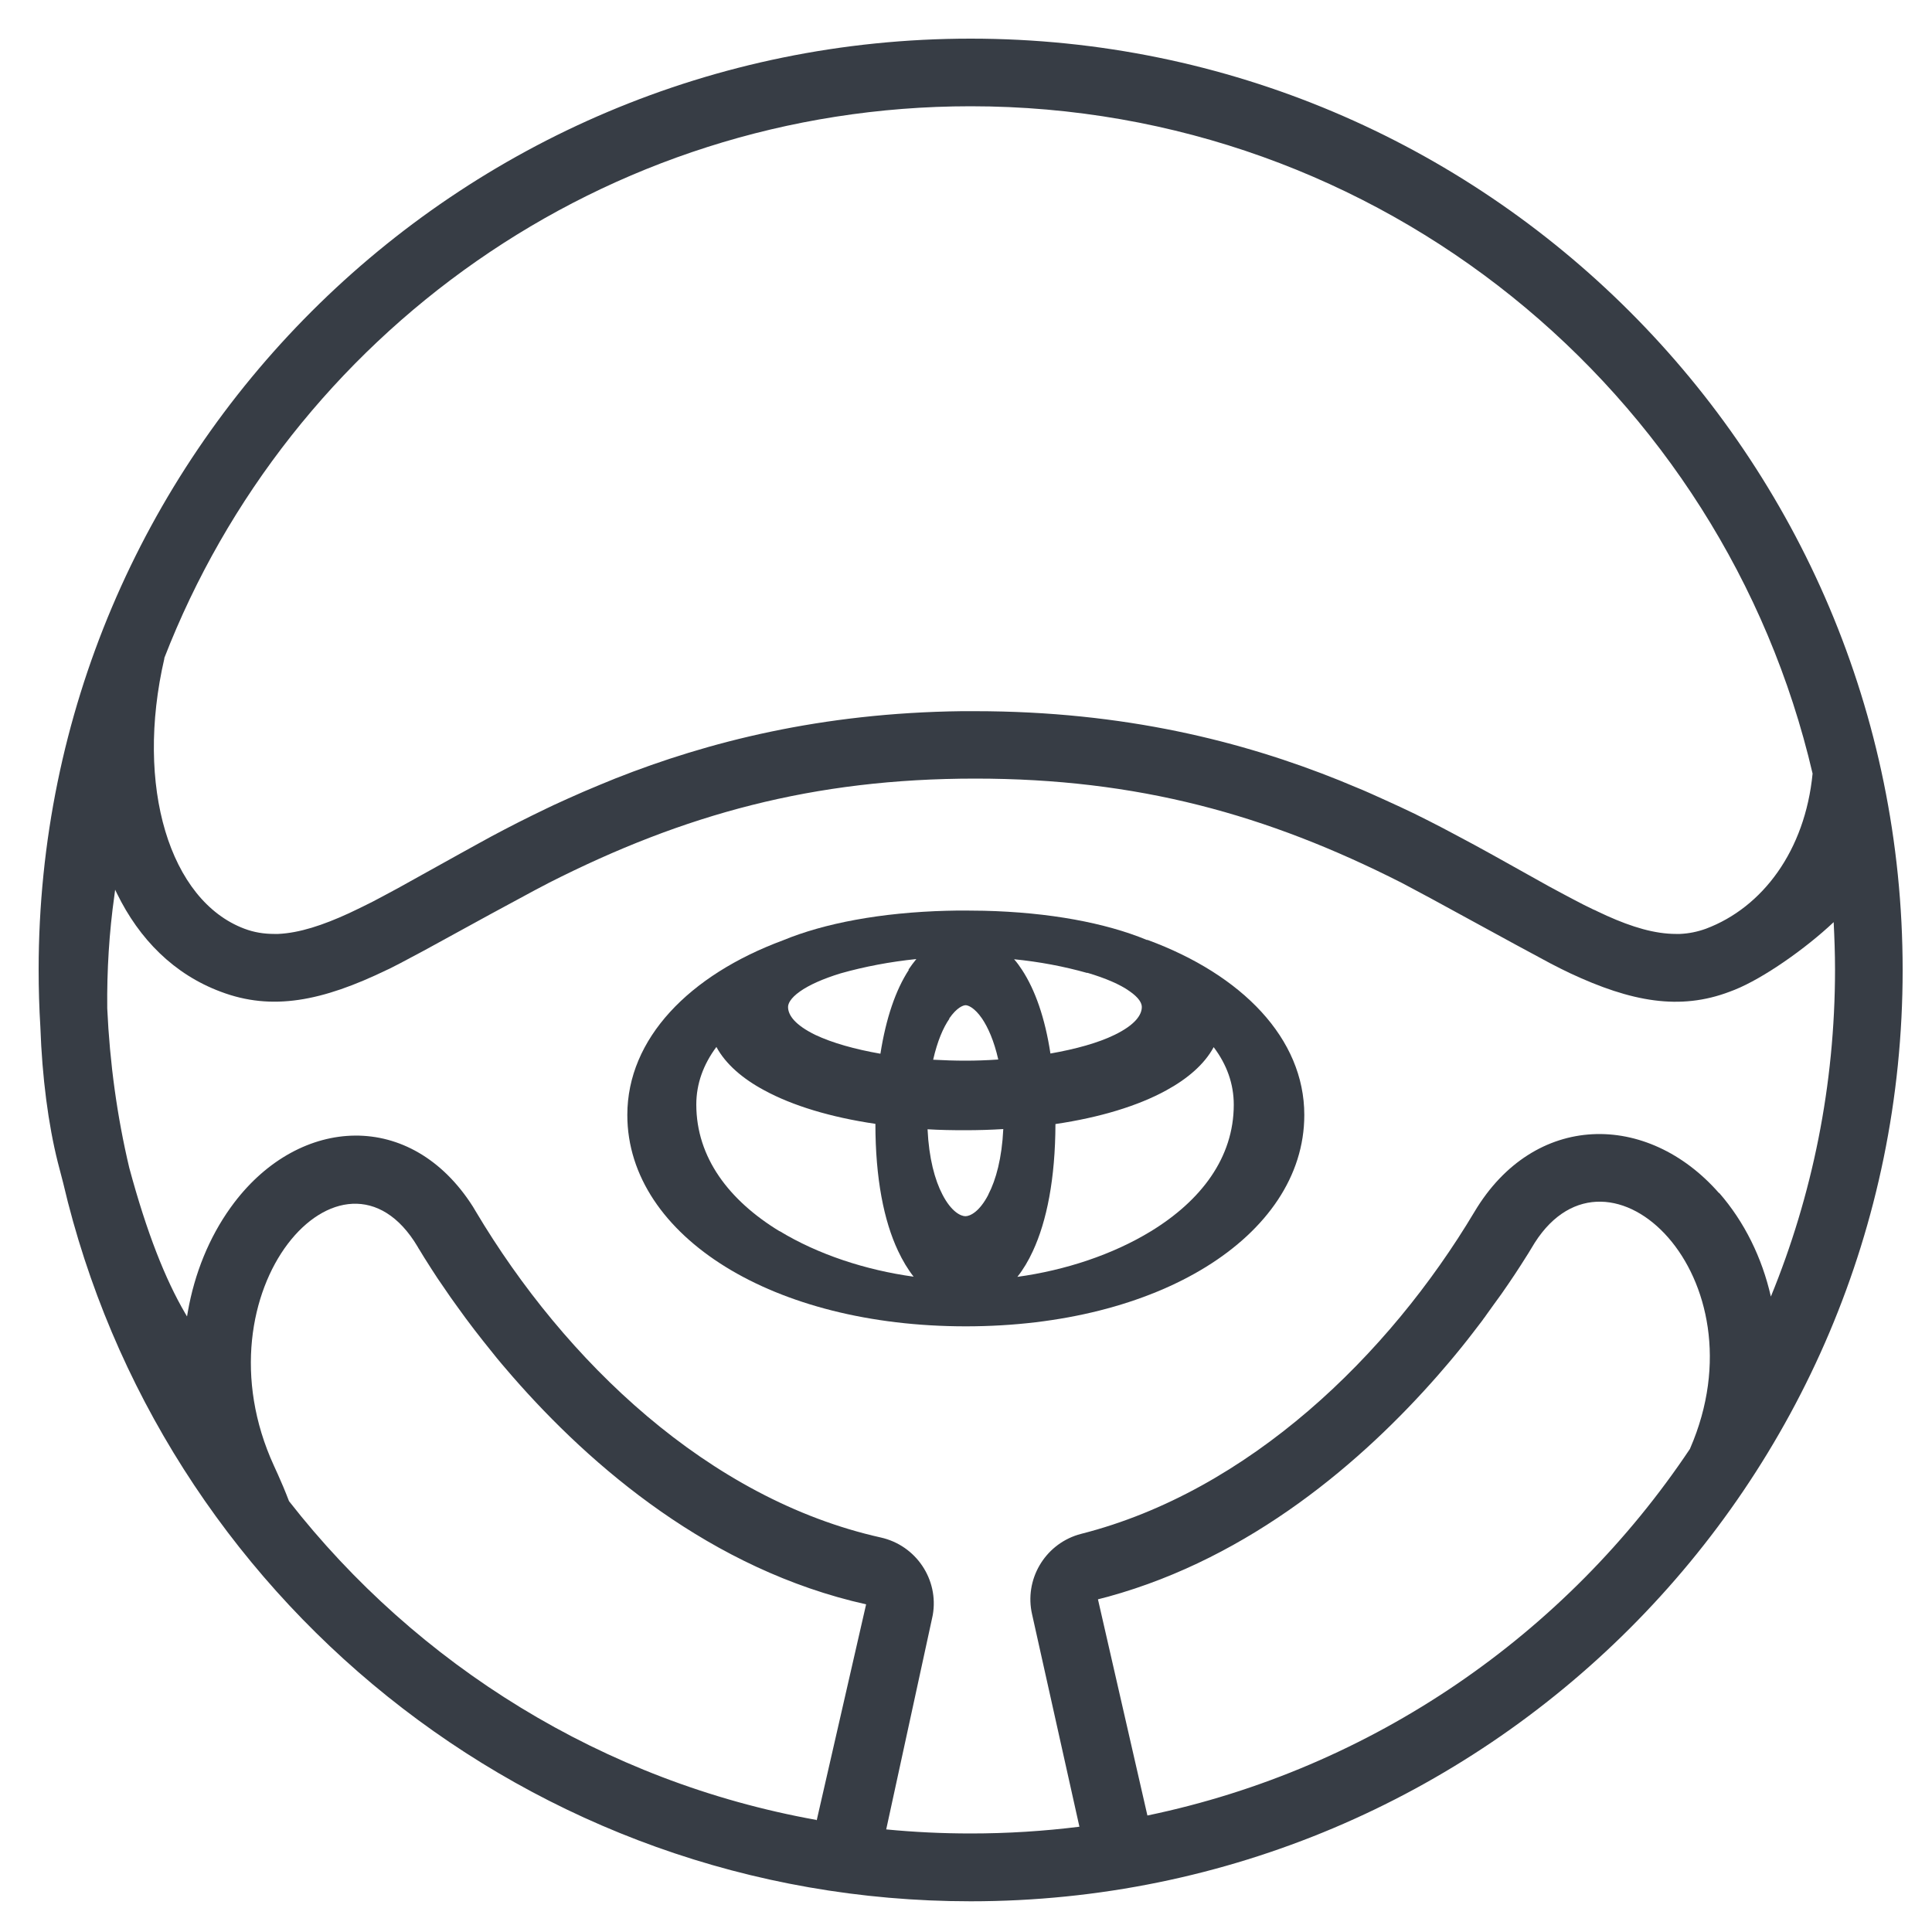 <svg width="57" height="57" viewBox="0 0 57 57" fill="none" xmlns="http://www.w3.org/2000/svg">
<path fill-rule="evenodd" clip-rule="evenodd" d="M33.835 27.731C32.621 27.229 30.962 26.916 29.024 26.87H29.013C28.842 26.87 28.671 26.864 28.489 26.864C28.312 26.864 28.13 26.864 27.959 26.87C27.959 26.87 27.947 26.87 27.942 26.87C25.986 26.921 24.316 27.24 23.102 27.742C20.332 28.768 18.508 30.643 18.508 32.895C18.508 34.707 19.625 36.275 21.404 37.375C23.182 38.475 25.656 39.131 28.494 39.131C31.333 39.131 33.807 38.475 35.585 37.375C37.364 36.275 38.481 34.707 38.481 32.895C38.481 30.638 36.645 28.757 33.858 27.731H33.835ZM28.004 30.05C28.232 29.72 28.42 29.657 28.489 29.657C28.557 29.657 28.745 29.72 28.973 30.05C29.15 30.313 29.327 30.706 29.452 31.259C29.127 31.282 28.797 31.293 28.477 31.293C28.158 31.293 27.85 31.282 27.531 31.265C27.657 30.712 27.828 30.318 28.01 30.056L28.004 30.05ZM23 36.326C21.512 35.42 20.543 34.154 20.543 32.587C20.543 31.971 20.754 31.401 21.136 30.888C21.409 31.396 21.917 31.829 22.544 32.165C23.381 32.621 24.51 32.963 25.827 33.157C25.827 34.77 26.078 36.018 26.494 36.902C26.631 37.193 26.784 37.449 26.955 37.666C25.542 37.472 24.134 37.01 23 36.321V36.326ZM26.813 28.614C26.425 29.207 26.14 30.039 25.975 31.088C25.223 30.957 24.556 30.769 24.06 30.535C23.461 30.244 23.25 29.954 23.25 29.709C23.25 29.612 23.319 29.452 23.598 29.253C23.872 29.059 24.282 28.876 24.801 28.717C25.508 28.517 26.26 28.375 27.035 28.295C26.955 28.392 26.876 28.5 26.802 28.608L26.813 28.614ZM29.161 35.243C28.899 35.751 28.62 35.882 28.483 35.882C28.346 35.882 28.067 35.751 27.805 35.243C27.582 34.816 27.406 34.177 27.366 33.317C27.725 33.339 28.095 33.345 28.472 33.345C28.848 33.345 29.235 33.334 29.6 33.311C29.56 34.166 29.384 34.81 29.161 35.237V35.243ZM32.08 28.7C32.615 28.859 33.043 29.042 33.322 29.241C33.619 29.446 33.687 29.606 33.687 29.709C33.687 29.948 33.482 30.239 32.889 30.529C32.399 30.769 31.738 30.951 30.991 31.082C30.831 30.033 30.541 29.207 30.153 28.614C30.079 28.5 30.005 28.398 29.919 28.301C30.666 28.375 31.39 28.512 32.074 28.705L32.08 28.7ZM33.955 36.326C32.826 37.016 31.424 37.478 30.016 37.671C30.187 37.455 30.341 37.198 30.472 36.913C30.883 36.03 31.134 34.776 31.139 33.163C32.45 32.969 33.573 32.627 34.405 32.171C35.032 31.829 35.534 31.401 35.807 30.894C36.195 31.407 36.4 31.977 36.4 32.593C36.4 34.154 35.437 35.42 33.955 36.326Z" fill="#373D45"/>
<path fill-rule="evenodd" clip-rule="evenodd" d="M28.637 1.14C13.452 1.14 1.14 13.441 1.14 28.614C1.14 29.178 1.157 29.743 1.191 30.301C1.243 31.789 1.425 33.174 1.704 34.286L1.836 34.793L1.864 34.901C4.708 47.048 15.618 56.094 28.637 56.094C43.822 56.094 56.134 43.793 56.134 28.62C56.134 13.446 43.822 1.14 28.637 1.14ZM4.845 19.42C8.539 9.89 17.796 3.135 28.637 3.135C40.727 3.135 50.85 11.543 53.477 22.823C53.255 25.097 52.001 26.773 50.331 27.4C50.08 27.491 49.824 27.543 49.562 27.554H49.448C48.826 27.554 48.154 27.354 47.407 27.018L47.139 26.893C47.093 26.87 47.048 26.847 47.002 26.83L46.723 26.693L46.438 26.545L46.147 26.391L45.691 26.146L44.038 25.223L43.497 24.926L42.932 24.624L42.545 24.419L42.146 24.214L41.736 24.009L41.314 23.809L40.88 23.61L40.436 23.41C40.288 23.342 40.134 23.279 39.98 23.216L39.513 23.022C36.68 21.882 33.18 20.982 28.762 20.982H28.375C24.219 21.033 20.885 21.888 18.16 22.965L17.687 23.159L17.226 23.353L16.775 23.552L16.336 23.752C16.262 23.786 16.194 23.82 16.12 23.855L15.698 24.06L15.287 24.265L14.889 24.47L14.501 24.675L14.125 24.881L13.578 25.183L11.742 26.203L11.286 26.448L10.995 26.602L10.71 26.744C10.665 26.767 10.619 26.79 10.568 26.813L10.294 26.944C9.525 27.297 8.835 27.525 8.208 27.554H8.094C7.786 27.554 7.496 27.508 7.211 27.4C5.01 26.573 3.973 23.205 4.851 19.42H4.845ZM24.088 53.694C17.796 52.566 12.306 49.123 8.527 44.289L8.516 44.261L8.442 44.072L8.356 43.862L8.202 43.508L8.083 43.246C5.706 38.07 10.135 33.117 12.318 36.776C12.335 36.811 12.358 36.845 12.38 36.879L12.512 37.096L12.74 37.455L12.911 37.717L13.298 38.281L13.515 38.583L13.743 38.897L13.988 39.222L14.25 39.558C14.296 39.615 14.341 39.672 14.387 39.729L14.666 40.077C14.712 40.134 14.763 40.191 14.814 40.254L15.117 40.607C17.448 43.28 20.982 46.313 25.553 47.333L24.094 53.711L24.088 53.694ZM49.864 42.739C46.216 48.205 40.51 52.178 33.852 53.563L32.393 47.185L32.701 47.105C36.919 45.942 40.214 43.098 42.425 40.573L42.739 40.208C42.995 39.906 43.235 39.609 43.457 39.319L43.719 38.977C43.719 38.977 43.759 38.925 43.776 38.897C43.799 38.868 43.822 38.84 43.839 38.811L44.072 38.486L44.295 38.179L44.5 37.882L44.688 37.603L44.859 37.341L45.087 36.982L45.281 36.663C47.47 33.237 52.064 37.666 49.864 42.733V42.739ZM50.719 35.203C48.604 32.786 45.264 32.798 43.502 35.751C40.972 39.991 36.834 43.998 31.903 45.252L31.8 45.281C30.814 45.589 30.216 46.609 30.45 47.629L31.846 53.894C30.797 54.025 29.726 54.093 28.637 54.093C27.799 54.093 26.967 54.053 26.146 53.973L27.497 47.755L27.52 47.646C27.702 46.603 27.029 45.594 25.986 45.361C20.902 44.226 16.667 40.157 14.039 35.745L13.954 35.602C12.13 32.73 8.858 32.918 6.909 35.483L6.8 35.631C6.168 36.514 5.74 37.569 5.541 38.703L5.518 38.84L5.461 38.743C4.879 37.745 4.332 36.377 3.813 34.451C3.454 32.935 3.238 31.361 3.164 29.748C3.152 28.637 3.221 27.503 3.375 26.42L3.397 26.249L3.449 26.357C4.11 27.713 5.136 28.745 6.51 29.258C8.026 29.834 9.508 29.538 11.417 28.614C11.44 28.603 11.463 28.591 11.491 28.58L11.793 28.426L12.5 28.05L14.478 26.967L15.766 26.271L16.2 26.043C20.167 24.031 23.986 22.971 28.774 22.971C33.562 22.971 37.381 24.031 41.348 26.043L41.542 26.146L42.214 26.505L44.711 27.867L45.748 28.426L46.05 28.58L46.318 28.711C48.131 29.56 49.562 29.817 51.032 29.258L51.18 29.201C52.03 28.859 53.272 27.987 54.099 27.206C54.122 27.668 54.139 28.135 54.139 28.603C54.139 32.017 53.466 35.277 52.246 38.253C51.984 37.101 51.465 36.047 50.719 35.192V35.203Z" fill="#373D45"/>
</svg>
